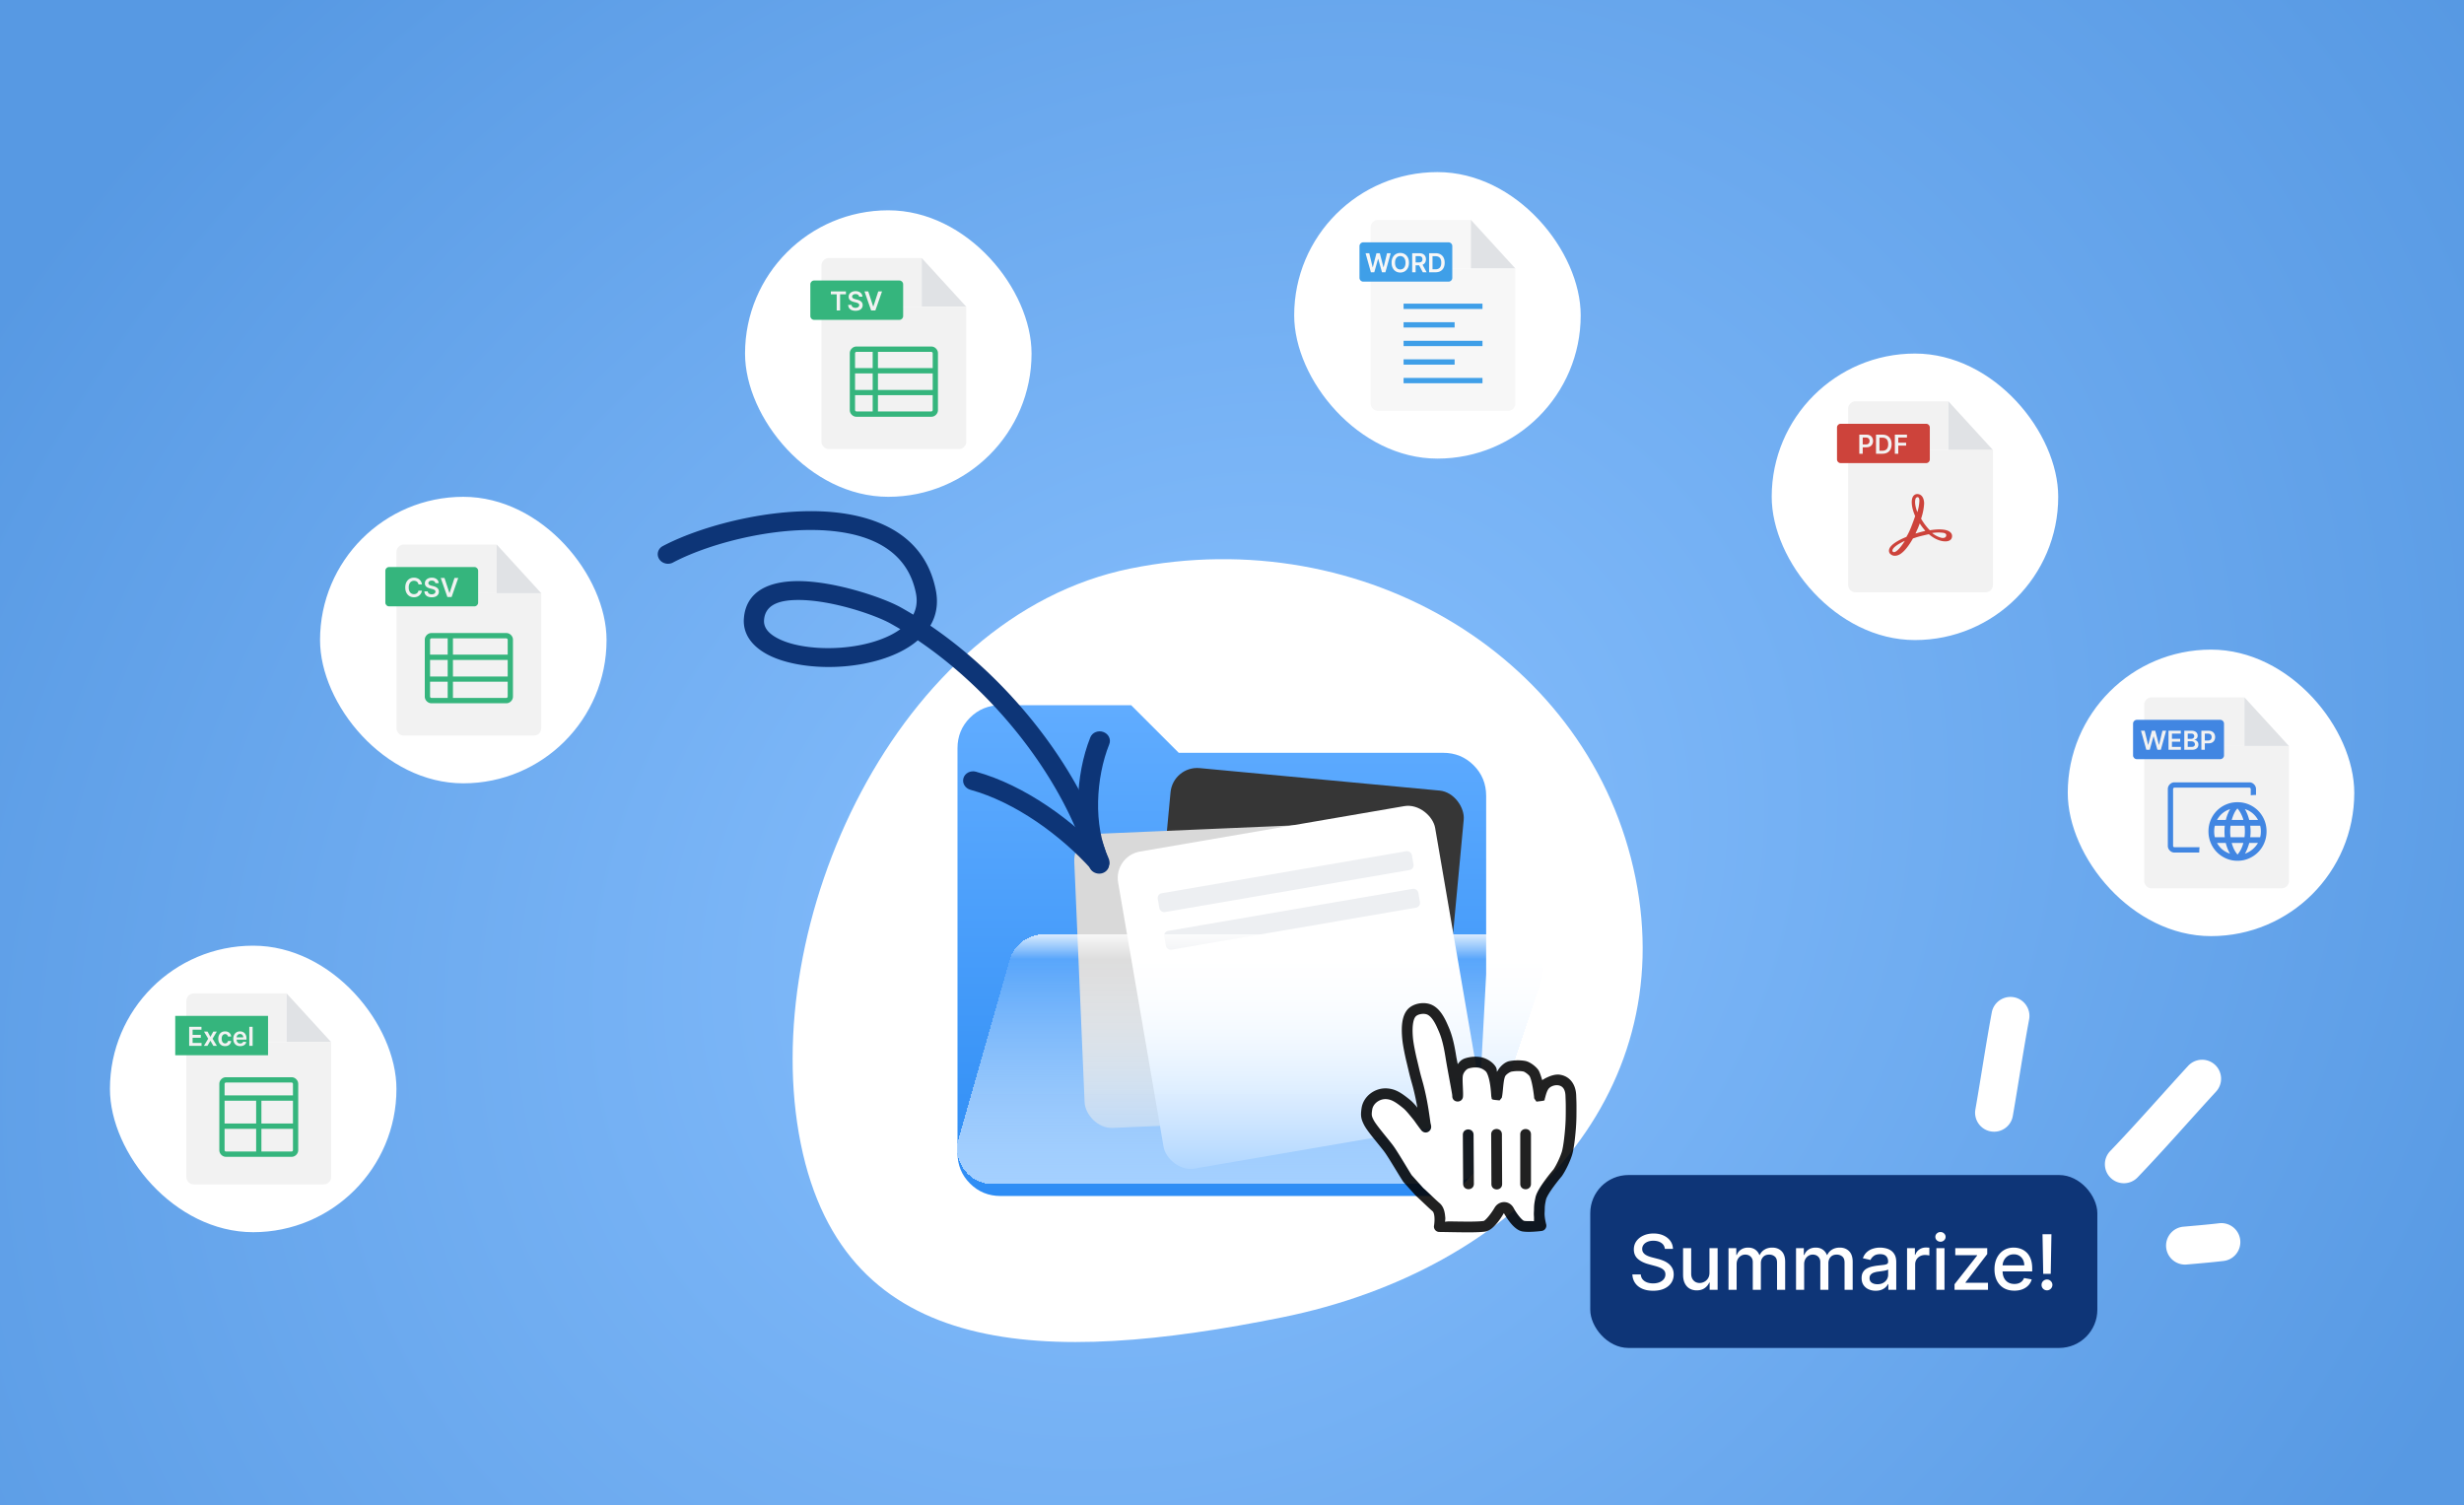 <svg xmlns="http://www.w3.org/2000/svg" width="1087" height="664" fill="none"><g clip-path="url(#a)"><path fill="url(#b)" d="M0 0h1087v664H0z"/><path fill="#fff" d="M498.813 250.784c103.534-20.913 203.231 40.181 222.679 136.459 19.448 96.277-52.408 173.016-155.942 193.93-103.535 20.913-192.853 19.6-212.301-76.677-19.447-96.278 42.029-232.798 145.564-253.712Z"/><path fill="#fff" fill-rule="evenodd" d="M964.699 557.847c5.43-.483 10.82-.927 16.241-1.564 4.591-.542 7.875-4.717 7.332-9.308-.542-4.59-4.709-7.871-9.3-7.329-5.264.62-10.498 1.047-15.774 1.521-4.608.412-8.007 4.485-7.595 9.093.416 4.6 4.488 7.999 9.096 7.587Zm-21.704-38.431c11.844-12.341 23.058-25.271 34.631-37.856 3.133-3.403 2.907-8.708-.495-11.841a8.382 8.382 0 0 0-11.832.498c-11.498 12.496-22.621 25.342-34.39 37.594-3.198 3.336-3.09 8.645.246 11.843 3.333 3.206 8.642 3.097 11.84-.238Zm-55.04-27.093c2.475-14.182 4.56-28.464 7.201-42.616.84-4.539-2.16-8.915-6.704-9.766-4.548-.842-8.923 2.158-9.774 6.702-2.637 14.216-4.74 28.553-7.23 42.802-.792 4.555 2.256 8.894 6.812 9.687 4.553.8 8.903-2.253 9.695-6.809Z" clip-rule="evenodd"/><path fill="url(#c)" d="M441.379 527.616c-5.303 0-9.792-1.837-13.466-5.511-3.674-3.674-5.511-8.163-5.511-13.466V330.085c0-5.303 1.837-9.791 5.511-13.465 3.674-3.674 8.163-5.511 13.466-5.511h57.633l20.994 20.994h116.637c5.303 0 9.791 1.837 13.466 5.511 3.674 3.674 5.511 8.163 5.511 13.466v78.779l-4.214 78.78c0 5.303-1.837 9.792-5.511 13.466-3.674 3.674-8.162 5.511-13.465 5.511H441.379Z"/><rect width="129.904" height="129.904" x="517.488" y="337.753" fill="#363636" rx="11.809" transform="rotate(5.35 517.488 337.753)"/><rect width="129.904" height="129.904" x="473.414" y="368.307" fill="#D9D9D9" rx="11.809" transform="rotate(-2.458 473.414 368.307)"/><g filter="url(#d)"><rect width="141.91" height="141.91" x="491.262" y="377.673" fill="#fff" rx="11.809" transform="rotate(-9.755 491.262 377.673)"/></g><rect width="113.756" height="8.426" x="510.387" y="394.42" fill="#EDEFF2" rx="2.107" transform="rotate(-9.755 510.387 394.42)"/><rect width="113.756" height="8.426" x="513.242" y="411.029" fill="#EDEFF2" rx="2.107" transform="rotate(-9.755 513.242 411.029)"/><g filter="url(#e)"><path fill="url(#f)" d="M445.381 428.813a15.746 15.746 0 0 1 15.14-11.42h204.428c10.748 0 18.337 10.529 14.938 20.725l-26.243 78.73a15.744 15.744 0 0 1-14.938 10.766H438.027c-10.461 0-18.014-10.013-15.14-20.071l22.494-78.73Z" shape-rendering="crispEdges"/></g><g fill-rule="evenodd" clip-rule="evenodd" filter="url(#g)"><path fill="#000" fill-opacity=".87" d="M622.433 525.332c.949.855 1.604 1.469 3.628 3.391 1.983 1.883 2.942 2.773 3.818 3.518.366.308.678 1.131.801 2.355.102 1.008.066 2.131-.057 3.214a12.98 12.98 0 0 1-.107.773 2.367 2.367 0 0 0 2.304 2.793c1.322.013 2.34.03 5.034.078l1.351.023c7.324.126 11.065.092 13.75-.246 2.869-.361 5.825-3.826 8.38-8.175 2.165 3.848 5.167 7.605 8.2 8.094.963.154 2.128.202 3.479.171a48.844 48.844 0 0 0 3.148-.186 50.862 50.862 0 0 0 1.843-.195 2.368 2.368 0 0 0 1.978-2.975c-.082-.3-.214-.849-.347-1.541a19.764 19.764 0 0 1-.318-2.299 9.73 9.73 0 0 1-.018-1.216c.036-.618.047-.963.064-1.762.007-.297.007-.297.016-.557.033-.852.147-1.66.518-3.423.159-.765.929-2.23 2.143-4.042a55.72 55.72 0 0 1 1.18-1.685 81.59 81.59 0 0 1 3.674-4.661c1.869-2.679 3.863-7.065 4.596-9.629.703-2.465 1.266-7.003 1.612-11.464.189-2.531.259-4.571.259-7.77l.001-1.025c.002-.759.002-1.047 0-1.401-.007-.97-.035-1.931-.129-4.381-.201-5.137-3.016-8.457-7.164-9.098-3.528-.545-7.823 2.386-7.823 2.386s-.956-3.3-1.602-4.319c-1.049-1.637-3.751-3.723-5.816-4.13-2.124-.412-4.642-.366-6.954.043-2.025.362-4.043 2.17-5.209 4.12-.835 1.391-.05-.074-.885-1.513-1.156-1.982-3.846-3.757-6.409-4.281-2.171-.449-4.658-.278-6.931.397-2.922.874-3.388 3.098-3.504 2.461-.389-2.135-.425-1.995-.667-3.518-.9-5.651-1.907-9.562-3.434-12.974.088.196-.56-1.276-.795-1.783a28.62 28.62 0 0 0-1.263-2.44c-1.379-2.359-2.96-4.125-4.943-5.128-3.444-1.744-8.606-.896-11.053 1.961-2.43 2.838-2.836 7.584-2.224 13.457.234 2.28 1.053 6.443 1.796 9.52.263 1.068.493 2.042.915 3.841l.145.612c.327 1.362.613 2.482.955 3.712-.036-.128.612 2.172.751 2.681l.091.341c.258.97.51 2.017.903 3.764.216.96.426 1.986.632 3.074.56 2.966.563 2.349.023 1.716a39.594 39.594 0 0 0-1.062-1.2c-.63-.679-1.209-1.242-1.759-1.69-4.004-3.277-6.458-4.724-9.827-5.042-5.526-.531-10.77 3.372-11.559 8.64-.485 3.23-.329 4.717 1.166 7.572.822 1.542 2.213 3.405 4.808 6.611l.318.392c3.185 3.925 3.532 4.361 4.29 5.458 2.047 2.972 7.031 11.503 7.938 12.648l5.351 5.932Z"/><path fill="#fff" d="m608.529 498.31-.314-.387c-2.382-2.943-3.688-4.692-4.303-5.845-.964-1.843-1.017-2.342-.669-4.658.409-2.73 3.357-4.924 6.428-4.629 2.125.2 3.981 1.296 7.281 3.995.357.292.788.71 1.28 1.242.292.315.601.664.935 1.055.501.588 2.19 2.655 1.941 2.354.367.441.63.783.93 1.202.594.848.928 1.319 1.381 1.923-.213-.283 1.355 1.884 1.687 2.201 1.759 1.678 4.305.264 4.146-1.973-.027-.373-.115-.777-.298-1.481-.725-5.172-.979-6.831-1.558-9.894a97.871 97.871 0 0 0-.664-3.233 103.845 103.845 0 0 0-.946-3.941l-.098-.365c-.146-.536-.804-2.87-.76-2.714a97.877 97.877 0 0 1-.911-3.543l-.143-.599c-.419-1.79-.655-2.789-.922-3.872-.694-2.876-1.478-6.862-1.686-8.886-.476-4.571-.147-8.422 1.11-9.89.982-1.147 3.765-1.604 5.32-.817 1.017.515 2.033 1.65 2.994 3.294.364.622.705 1.289 1.055 2.042.212.457.839 1.884.768 1.726 1.328 2.966 2.24 6.507 3.08 11.784.249 1.563.557 3.334.951 5.501l.235 1.282c1.903 10.323 1.764 9.541 1.791 10.364.1 3.004 4.533 3.074 4.728.075.062-.951.04-1.8-.07-4.238l-.03-.689c-.096-2.247-.091-3.539.042-4.274.242-1.34 1.445-2.84 2.552-3.171 1.556-.463 3.26-.58 4.625-.297 1.307.267 2.833 1.273 3.27 2.023.527.909.98 2.294 1.326 4.011.28 1.385.472 2.872.608 4.458.042.494.069.875.112 1.506.018.264.018.264.036.482.01.109.01.109.034.282.019.121.019.121.11.427.046.87.046.87 3.54 1.193 1.043-1.261 1.043-1.261 1.015-1.483.171-.747.275-1.579.424-3.144.096-1.017.144-1.517.2-2.036.232-2.147.527-3.511.887-4.111.446-.746 2.018-1.785 2.724-1.911 1.77-.313 3.715-.348 5.217-.057.68.134 2.339 1.415 2.731 2.028.807 1.272 1.591 5.374 2.032 9.444-.069.267-.069.267 1.015 1.815 3.726-.424 3.726-.424 3.622-1.097.098-.24.176-.517.287-.948.266-1.008.443-1.594.706-2.25.182-.453.374-.841.57-1.15.762-1.199 2.734-2.014 4.464-1.747 1.857.287 3.041 1.684 3.155 4.602.092 2.402.119 3.325.125 4.231.003.334.003.603.001 1.358l-.001 1.035c0 3.086-.067 5.009-.246 7.411-.32 4.123-.86 8.476-1.444 10.523-.596 2.087-2.376 6.002-3.786 8.039-.1.097-.529.609-1.077 1.286a85.048 85.048 0 0 0-2.682 3.48 55.956 55.956 0 0 0-1.285 1.836c-1.539 2.296-2.526 4.171-2.845 5.708-.419 1.997-.569 3.057-.614 4.205-.011.326-.011.326-.018.641a37.808 37.808 0 0 1-.057 1.591c-.034.572-.024 1.182.022 1.825.065.922 0 2.181 0 2.181s-.8-.075-1.691-.054c-1.089.025-1.995-.012-2.621-.112-.903-.146-3.341-3.197-4.59-5.575-1.908-3.638-6.54-3.462-8.439-.248-1.712 2.915-4.164 5.79-4.891 5.881-2.365.297-6.027.331-13.078.21l-1.348-.024c-2.707-.048-2.603.409-2.548-.078.158-1.391.141-1.13 0-2.521-.235-2.331-.955-4.232-2.454-5.495-.775-.659-1.703-1.52-3.566-3.289-2.129-2.023-2.796-2.647-3.617-3.37l-5.059-5.622c-.555-.71-5.429-9.052-7.653-12.281-.866-1.253-1.19-1.66-4.511-5.753Zm60.023.023v21.835c0 3.157 4.735 3.157 4.735 0v-21.835c0-3.156-4.735-3.156-4.735 0Zm-12.824-.003.101 21.923c.014 3.156 4.749 3.135 4.734-.022l-.101-21.923c-.014-3.156-4.749-3.134-4.734.022Zm-7.633 21.8-.132-21.626c-.02-3.156-4.754-3.127-4.735.029l.133 21.627c.019 3.156 4.754 3.127 4.734-.03Z"/></g><path fill="#0D3577" fill-rule="evenodd" d="M410.413 276.015c2.608-4.421 3.606-9.631 2.429-15.625-4.022-20.47-19.66-30.4-39.238-33.662-27.517-4.58-63.022 4.527-81.232 14.187-2.127 1.129-2.844 3.67-1.606 5.674 1.242 2 3.974 2.712 6.101 1.583 16.884-8.957 49.785-17.494 75.301-13.244 15.782 2.625 28.661 10.345 31.905 26.844.701 3.569.203 6.691-1.174 9.397a173.371 173.371 0 0 0-5.64-3.282c-7.554-4.196-29-11.592-45.376-11.528-12.958.053-22.758 4.674-23.707 16.339-.546 6.679 3.226 12.069 9.974 15.8 8.323 4.6 21.614 6.573 34.692 5.433 10.875-.945 21.551-4.025 29.07-9.171a34.71 34.71 0 0 0 2.981-2.278c34.718 23.464 65.053 62.236 75.649 99.77.629 2.229 3.069 3.587 5.451 3.035 2.378-.554 3.796-2.816 3.167-5.046-11.051-39.15-42.577-79.606-78.747-104.226Zm-13.223 1.555a158.286 158.286 0 0 0-4.402-2.538c-6.78-3.768-26.03-10.401-40.73-10.345-7.78.031-14.419 1.771-14.992 8.773-.281 3.435 2.069 5.972 5.539 7.888 4.599 2.543 11.057 3.981 18.052 4.433 10.85.693 23.002-1.039 31.95-5.465 1.653-.818 3.195-1.732 4.583-2.746Z" clip-rule="evenodd"/><path fill="#0D3577" fill-rule="evenodd" d="M428.128 348.426c19.82 5.458 39.922 20.168 53.332 35.067 1.596 1.771 4.409 2.024 6.286.561 1.873-1.463 2.101-4.092.505-5.863-14.494-16.099-36.307-31.856-57.722-37.749-2.37-.652-4.831.608-5.492 2.812-.661 2.204.721 4.521 3.091 5.172Z" clip-rule="evenodd"/><path fill="#0D3577" fill-rule="evenodd" d="M489.065 378.64c-6.836-14.548-5.615-35.568.301-50.334.857-2.145-.322-4.561-2.627-5.393-2.305-.833-4.874.227-5.735 2.371-6.645 16.602-7.783 40.247-.097 56.606.991 2.115 3.629 3.106 5.879 2.208 2.25-.898 3.27-3.343 2.279-5.458Z" clip-rule="evenodd"/><g filter="url(#h)"><rect width="126.395" height="126.395" x="48.5" y="396.19" fill="#fff" rx="63.198"/><g clip-path="url(#i)"><path fill="#F2F2F2" d="M82.219 420.561c0-1.826 1.467-3.305 3.276-3.305h40.943v21.478h-44.22v-18.173Z"/><path fill="#E0E2E5" d="m126.441 417.256 19.654 21.478h-19.654v-21.478Z"/><path fill="#F2F2F2" d="M82.219 438.734h63.873v59.48c0 1.826-1.467 3.305-3.276 3.305H85.495c-1.81 0-3.276-1.479-3.276-3.305v-59.48Z"/><path fill="#35B57D" d="M99.71 489.334c-.803 0-1.496-.294-2.079-.881-.583-.588-.873-1.288-.873-2.098v-29.151c0-.81.29-1.51.873-2.097.583-.588 1.276-.882 2.08-.882h28.895c.803 0 1.496.294 2.081.882.581.587.873 1.287.873 2.097v29.151c0 .81-.292 1.51-.873 2.097-.585.588-1.276.882-2.081.882H99.711Zm13.287-12.353H99.079v9.374a.628.628 0 0 0 .178.458.61.61 0 0 0 .453.177h13.287v-10.009Zm2.323 0v10.009h13.286a.613.613 0 0 0 .454-.177.628.628 0 0 0 .177-.458v-9.374H115.32Zm-2.323-2.342v-10.048H99.079v10.048h13.918Zm2.323 0h13.917v-10.048H115.32v10.048Zm-16.24-12.392h30.157v-5.043a.628.628 0 0 0-.177-.458.615.615 0 0 0-.454-.179H99.711a.615.615 0 0 0-.454.179.628.628 0 0 0-.178.458v5.043Zm-20.138-17.729h-1.637V427.17h40.945v17.348H78.941Z"/><path fill="#F2F2F2" d="M83.453 440.387v-8.411h5.424v1.276h-3.912v2.286h3.632v1.276h-3.632v2.295h3.945v1.278h-5.457Zm8.105-6.308 1.262 2.329 1.283-2.33h1.558l-1.885 3.155 1.916 3.154h-1.55l-1.324-2.272-1.31 2.272h-1.563l1.905-3.154-1.857-3.154h1.565Zm7.737 6.432c-.626 0-1.161-.139-1.608-.416a2.755 2.755 0 0 1-1.032-1.146c-.239-.49-.358-1.054-.358-1.692 0-.641.122-1.205.367-1.695a2.741 2.741 0 0 1 1.035-1.151c.447-.277.977-.414 1.587-.414.507 0 .956.094 1.347.282.393.187.706.452.94.794.234.339.367.736.399 1.19h-1.408a1.365 1.365 0 0 0-.408-.76c-.211-.204-.493-.308-.851-.308-.3 0-.564.083-.793.246a1.594 1.594 0 0 0-.533.698c-.125.305-.187.669-.187 1.094 0 .43.062.8.187 1.109.124.306.3.544.525.711.228.165.495.245.803.245.216 0 .41-.041.581-.123.174-.085.32-.207.435-.365.117-.158.198-.352.241-.579h1.408a2.474 2.474 0 0 1-.39 1.186 2.318 2.318 0 0 1-.92.805c-.389.193-.843.289-1.367.289Zm6.656 0c-.627 0-1.169-.133-1.625-.396a2.65 2.65 0 0 1-1.045-1.124c-.244-.487-.366-1.061-.366-1.722 0-.648.122-1.217.366-1.707.23-.475.588-.874 1.033-1.151.442-.277.963-.414 1.56-.414.385 0 .75.062 1.09.189.346.122.649.315.914.574.264.26.474.592.625.994.154.399.229.876.229 1.429v.456h-5.126v-1.003h3.713a1.604 1.604 0 0 0-.183-.758 1.343 1.343 0 0 0-.5-.53 1.412 1.412 0 0 0-.741-.194c-.301 0-.566.074-.795.222-.225.143-.407.34-.533.576a1.668 1.668 0 0 0-.191.776v.875c0 .366.067.681.2.944.132.26.318.459.557.6.239.136.518.205.839.205.213 0 .408-.029.581-.091.174-.062.325-.153.453-.274.127-.12.223-.27.289-.449l1.375.157a2.184 2.184 0 0 1-.495.961c-.256.28-.574.497-.929.633a3.518 3.518 0 0 1-1.295.222Zm5.502-8.535v8.411h-1.474v-8.411h1.474Z"/></g></g><g filter="url(#j)"><rect width="126.395" height="126.395" x="141.188" y="198.171" fill="#fff" rx="63.198"/><g clip-path="url(#k)"><path fill="#F2F2F2" d="M174.906 222.541c0-.877.345-1.717.96-2.337a3.263 3.263 0 0 1 2.316-.968h40.944v21.479h-44.22v-18.174Z"/><path fill="#E0E2E5" d="m219.129 219.236 19.653 21.479h-19.653v-21.479Z"/><path fill="#F2F2F2" d="M174.906 240.715h63.873v59.481a3.32 3.32 0 0 1-.959 2.336 3.259 3.259 0 0 1-2.316.968h-57.322a3.259 3.259 0 0 1-2.316-.968 3.317 3.317 0 0 1-.96-2.336v-59.481Z"/><mask id="l" width="50" height="51" x="182" y="248" maskUnits="userSpaceOnUse" style="mask-type:alpha"><path fill="#D9D9D9" d="M182.277 248.976h49.134v49.567h-49.134v-49.567Z"/></mask><g mask="url(#l)"><path fill="#35B57D" d="M199.819 286.906h23.524a.604.604 0 0 0 .434-.198.612.612 0 0 0 .196-.437v-6.537h-24.154v7.172Zm-10.097-19.119h7.775v-7.172h-7.146a.603.603 0 0 0-.434.198.606.606 0 0 0-.196.437l.001 6.537Zm0 9.656h7.775v-7.312h-7.775v7.312Zm.629 9.464h7.146v-7.173h-7.775v6.537c0 .159.065.305.196.438a.599.599 0 0 0 .433.198Zm9.468-9.464h24.153v-7.312h-24.153v7.312Zm0-9.656h24.153v-6.537a.613.613 0 0 0-.196-.438.604.604 0 0 0-.433-.198h-23.524v7.173Zm-9.468 21.463c-.802 0-1.496-.295-2.079-.882-.582-.588-.874-1.287-.874-2.097v-25.022c0-.809.292-1.509.874-2.096.583-.589 1.276-.883 2.079-.883h32.992c.802 0 1.496.294 2.078.883.583.587.875 1.286.875 2.096v25.022c0 .809-.292 1.509-.874 2.096-.583.588-1.276.883-2.079.883h-32.992Z"/></g><path fill="#35B57D" d="M209.299 229.15H171.63c-.905 0-1.638.739-1.638 1.652v14.044c0 .912.733 1.652 1.638 1.652h37.669c.904 0 1.638-.74 1.638-1.652v-14.044c0-.913-.734-1.652-1.638-1.652Z"/><path fill="#F2F2F2" d="M186.138 236.795h-1.523a1.922 1.922 0 0 0-.24-.67 1.79 1.79 0 0 0-1.03-.809 2.3 2.3 0 0 0-.713-.107c-.454 0-.855.115-1.205.345-.35.227-.624.562-.822 1.002-.199.438-.298.973-.298 1.606 0 .643.099 1.185.298 1.626.2.438.474.77.822.994.36.225.777.341 1.201.333.25 0 .483-.033.7-.099a1.833 1.833 0 0 0 1.286-1.441l1.523.008c-.057.4-.18.775-.37 1.125a3.303 3.303 0 0 1-1.803 1.553 3.916 3.916 0 0 1-1.356.221c-.733 0-1.388-.171-1.963-.513-.575-.342-1.028-.836-1.359-1.482-.332-.646-.497-1.421-.497-2.325 0-.906.167-1.681.5-2.325.335-.646.789-1.14 1.365-1.483.575-.342 1.226-.513 1.954-.513.464 0 .895.066 1.294.198.399.131.755.324 1.067.578.311.253.569.562.77.929.203.364.337.78.399 1.249Zm5.914-.527a1.127 1.127 0 0 0-.481-.837c-.279-.2-.643-.3-1.091-.3-.315 0-.584.048-.81.144a1.19 1.19 0 0 0-.516.39.953.953 0 0 0-.185.562c0 .176.041.327.119.456.082.129.191.239.329.329.14.087.293.162.461.221.168.061.338.112.509.152l.781.199c.315.073.618.173.908.299.293.125.556.285.786.476.233.192.418.423.553.694a2.1 2.1 0 0 1 .204.953 2.3 2.3 0 0 1-.374 1.302c-.25.372-.611.664-1.083.875-.47.208-1.039.312-1.706.312-.649 0-1.212-.101-1.69-.304a2.521 2.521 0 0 1-1.115-.887c-.266-.389-.409-.863-.431-1.421h1.485c.022.293.111.537.269.731.158.195.362.339.615.435.255.096.54.144.854.144.329 0 .616-.05.864-.148a1.4 1.4 0 0 0 .586-.419 1.02 1.02 0 0 0 .216-.633.808.808 0 0 0-.192-.542 1.408 1.408 0 0 0-.524-.361 5.062 5.062 0 0 0-.782-.263l-.949-.246c-.687-.178-1.23-.448-1.629-.81-.396-.363-.594-.847-.594-1.449 0-.496.133-.929.399-1.302a2.653 2.653 0 0 1 1.095-.867c.461-.208.984-.312 1.568-.312.591 0 1.109.104 1.555.313.448.204.799.491 1.055.858.254.363.386.783.394 1.256h-1.453Zm4.029-2.312 2.17 6.621h.086l2.166-6.621h1.66l-2.939 8.412h-1.864l-2.936-8.412h1.658-.001Z"/></g></g><g filter="url(#m)"><rect width="126.395" height="126.395" x="328.676" y="71.775" fill="#fff" rx="63.198"/><g clip-path="url(#n)"><path fill="#F2F2F2" d="M362.395 96.145c0-.876.345-1.716.959-2.336a3.26 3.26 0 0 1 2.316-.968h40.944v21.479h-44.219V96.146Z"/><path fill="#E0E2E5" d="m406.617 92.841 19.653 21.479h-19.653V92.841Z"/><path fill="#F2F2F2" d="M362.395 114.32h63.873v59.48c0 .877-.345 1.717-.96 2.337a3.263 3.263 0 0 1-2.316.968H365.67a3.263 3.263 0 0 1-2.316-.968 3.32 3.32 0 0 1-.959-2.337v-59.48Z"/><mask id="o" width="50" height="51" x="369" y="122" maskUnits="userSpaceOnUse" style="mask-type:alpha"><path fill="#D9D9D9" d="M369.766 122.581h49.133v49.567h-49.133v-49.567Z"/></mask><g mask="url(#o)"><path fill="#35B57D" d="M387.308 160.51h23.523a.604.604 0 0 0 .434-.198.61.61 0 0 0 .197-.437v-6.537h-24.155l.001 7.172Zm-10.098-19.118h7.775v-7.173h-7.145a.602.602 0 0 0-.434.199.598.598 0 0 0-.197.437l.001 6.537Zm0 9.655h7.775v-7.312h-7.775v7.312Zm.63 9.464h7.145v-7.172h-7.775v6.537c0 .159.065.305.196.438a.6.6 0 0 0 .434.197Zm9.468-9.464h24.153v-7.312h-24.153v7.312Zm0-9.655h24.153v-6.537a.612.612 0 0 0-.197-.438.604.604 0 0 0-.433-.198h-23.523v7.173Zm-9.468 21.462c-.803 0-1.496-.294-2.08-.881-.582-.588-.873-1.287-.873-2.098v-25.021c0-.81.291-1.509.873-2.097.584-.588 1.276-.882 2.08-.882h32.991c.802 0 1.496.294 2.078.882.583.588.875 1.286.875 2.097v25.021c0 .81-.292 1.51-.874 2.097-.583.588-1.276.882-2.079.882H377.84Z"/></g><path fill="#35B57D" d="M396.787 102.754h-37.669c-.904 0-1.638.74-1.638 1.653v14.044c0 .912.734 1.652 1.638 1.652h37.669c.905 0 1.638-.74 1.638-1.652v-14.044c0-.913-.733-1.653-1.638-1.653Z"/><path fill="#F2F2F2" d="M366.535 108.838v-1.277h6.652v1.277h-2.577v7.134h-1.499v-7.134h-2.576Zm12.466 1.035a1.131 1.131 0 0 0-.481-.838c-.279-.2-.642-.3-1.09-.3a2.06 2.06 0 0 0-.811.144c-.204.08-.383.215-.516.39a.955.955 0 0 0-.184.563c0 .176.039.327.119.456.081.129.19.238.329.329.139.087.292.161.46.221.169.06.338.111.508.152l.783.198c.314.074.617.174.908.299.293.126.555.285.786.477.232.192.417.423.553.694.135.271.203.589.203.952 0 .494-.125.927-.374 1.302-.25.373-.611.665-1.083.876-.469.207-1.039.311-1.706.311-.648 0-1.212-.1-1.689-.304a2.517 2.517 0 0 1-1.116-.887c-.266-.388-.41-.862-.431-1.421h1.485c.022.294.112.537.269.731.157.195.363.34.615.436.255.096.54.144.855.144.328 0 .616-.05.863-.148.25-.102.445-.241.586-.419.141-.181.213-.392.216-.633a.817.817 0 0 0-.191-.542 1.412 1.412 0 0 0-.526-.361 5.015 5.015 0 0 0-.781-.263l-.949-.247c-.686-.177-1.229-.447-1.628-.809-.397-.364-.595-.847-.595-1.449 0-.496.133-.93.399-1.302a2.66 2.66 0 0 1 1.096-.868c.461-.207.983-.311 1.567-.311.591 0 1.11.104 1.555.312.448.205.799.492 1.054.859.256.363.387.783.396 1.256h-1.454Zm4.029-2.312 2.17 6.62h.086l2.166-6.62h1.661l-2.94 8.411h-1.864l-2.936-8.411h1.657Z"/></g></g><g filter="url(#p)"><rect width="126.395" height="126.395" x="781.594" y="134.973" fill="#fff" rx="63.198"/><g clip-path="url(#q)"><path fill="#F2F2F2" d="M815.312 159.343c0-.876.346-1.717.96-2.336a3.259 3.259 0 0 1 2.316-.968h40.944v21.479h-44.22v-18.175Z"/><path fill="#E0E2E5" d="m859.535 156.039 19.653 21.479h-19.653v-21.479Z"/><path fill="#F2F2F2" d="M815.312 177.518h63.874v59.48c0 .876-.345 1.717-.96 2.336a3.259 3.259 0 0 1-2.316.968h-57.322a3.259 3.259 0 0 1-2.316-.968 3.32 3.32 0 0 1-.96-2.336v-59.48Z"/><path fill="#CD433B" d="M860.569 213.986c-.897-.979-2.616-1.432-5.082-1.432-1.345 0-2.764.151-4.11.377-.896-.829-1.643-1.81-2.391-2.789-.523-.754-1.045-1.508-1.494-2.337a24.945 24.945 0 0 0 1.345-6.634c0-2.035-.822-4.221-3.064-4.221-.747 0-1.495.452-1.867 1.13-.972 1.659-.598 5.051.97 8.595-.522 1.582-1.12 3.165-1.793 4.898-.598 1.509-1.269 2.941-2.092 4.298-2.317.904-7.174 3.166-7.622 5.654-.15.754.075 1.507.673 1.96.523.452 1.27.754 2.017.678 2.915 0 5.828-4.071 7.846-7.613 1.121-.378 2.242-.754 3.438-1.056 1.269-.301 2.465-.603 3.586-.829 3.138 2.713 5.904 3.166 7.248 3.166 1.868 0 2.616-.829 2.84-1.507.298-.83.149-1.734-.448-2.338Zm-2.018 1.433c-.075.527-.672.905-1.419.905-.225 0-.449 0-.673-.076-1.495-.377-2.915-1.131-4.11-2.111.989-.15 1.988-.226 2.989-.226.673 0 1.345.075 2.017.151.673.151 1.42.452 1.196 1.357Zm-13.376-16.66c.15-.227.374-.377.673-.452.747 0 .897.829.897 1.583a19.362 19.362 0 0 1-.897 5.051c-1.271-3.242-1.122-5.428-.673-6.182Zm4.185 14.473c-.822.151-1.644.378-2.465.603-.598.151-1.196.378-1.869.529.285-.66.584-1.314.897-1.96.373-.83.672-1.659.971-2.489.299.453.523.83.822 1.206.523.755 1.121 1.433 1.644 2.111Zm-9.041 4.373c-1.869 3.015-3.737 4.975-4.783 4.975-.15 0-.373-.075-.448-.151a.599.599 0 0 1-.221-.302.604.604 0 0 1-.003-.376c.149-1.131 2.317-2.714 5.455-4.146Zm9.386-51.653h-37.669c-.904 0-1.638.74-1.638 1.652v14.044c0 .913.734 1.652 1.638 1.652h37.669c.905 0 1.638-.739 1.638-1.652v-14.044c0-.912-.733-1.652-1.638-1.652Z"/><path fill="#F2F2F2" d="M820.234 179.17v-8.412h3.127c.641 0 1.178.121 1.613.362.42.225.765.571.988.994.226.419.339.896.339 1.429 0 .54-.113 1.019-.339 1.438a2.418 2.418 0 0 1-.997.989c-.44.239-.981.358-1.624.358h-2.072v-1.253h1.868c.375 0 .682-.066.921-.197.228-.121.413-.31.529-.542.116-.23.175-.494.175-.794 0-.297-.059-.56-.175-.788a1.201 1.201 0 0 0-.533-.529c-.239-.129-.547-.194-.925-.194h-1.384v7.139h-1.511Zm10.204 0h-2.825v-8.412h2.882c.827 0 1.54.169 2.133.506a3.352 3.352 0 0 1 1.376 1.442c.321.627.481 1.377.481 2.25 0 .876-.162 1.629-.484 2.259a3.365 3.365 0 0 1-1.389 1.45c-.603.336-1.327.505-2.174.505Zm-1.315-1.319h1.242c.581 0 1.064-.107 1.453-.32.389-.216.68-.537.876-.965.195-.43.292-.967.292-1.61 0-.644-.097-1.177-.292-1.602a2.01 2.01 0 0 0-.868-.957c-.379-.214-.852-.32-1.417-.32h-1.286v5.774Zm6.797 1.319v-8.412h5.341v1.278h-3.831v2.284h3.464v1.277h-3.464v3.573h-1.51Z"/></g></g><g filter="url(#r)"><rect width="126.395" height="126.395" x="912.199" y="265.581" fill="#fff" rx="63.198"/><g clip-path="url(#s)"><path fill="#F2F2F2" d="M945.918 289.952c0-.877.345-1.717.959-2.337a3.263 3.263 0 0 1 2.317-.968h40.944v21.479h-44.22v-18.174Z"/><path fill="#E0E2E5" d="m990.141 286.647 19.649 21.479h-19.649v-21.479Z"/><path fill="#F2F2F2" d="M945.918 308.126h63.872v59.48c0 .877-.34 1.717-.96 2.337-.61.62-1.45.968-2.31.968h-57.326a3.263 3.263 0 0 1-2.317-.968 3.32 3.32 0 0 1-.959-2.337v-59.48Z"/><path fill="#4186E2" d="M959.297 355.111h10.905c0-.384.012-.774.037-1.171.024-.397.054-.788.09-1.172h-11.032a.606.606 0 0 1-.588-.389.61.61 0 0 1-.042-.247v-25.021a.615.615 0 0 1 .385-.593.603.603 0 0 1 .245-.042h32.992a.627.627 0 0 1 .447.184.629.629 0 0 1 .183.451v2.721c.38-.036.765-.067 1.155-.091.388-.024.778-.037 1.167-.037v-2.594c0-.808-.292-1.507-.875-2.095-.583-.589-1.275-.883-2.077-.883h-32.992c-.812 0-1.507.294-2.085.883-.578.588-.868 1.287-.868 2.096v25.021c0 .81.29 1.508.868 2.096.578.589 1.273.883 2.085.883Z"/><path fill="#4186E2" stroke="#4186E2" stroke-width="1.053" d="M987.085 358.209c-1.712 0-3.314-.325-4.809-.977a12.504 12.504 0 0 1-3.906-2.65 12.262 12.262 0 0 1-2.617-3.944c-.634-1.515-.952-3.139-.952-4.873 0-1.726.318-3.339.952-4.84a12.278 12.278 0 0 1 2.617-3.924 12.14 12.14 0 0 1 3.906-2.624c1.495-.634 3.097-.951 4.808-.951 1.711 0 3.313.317 4.808.951a12.13 12.13 0 0 1 3.906 2.624 12.278 12.278 0 0 1 2.617 3.924c.635 1.501.952 3.114.952 4.841 0 1.733-.317 3.357-.952 4.872a12.23 12.23 0 0 1-2.617 3.944 12.504 12.504 0 0 1-3.906 2.65c-1.495.652-3.097.977-4.807.977Zm0-1.415a12.635 12.635 0 0 0 1.983-2.847c.519-1.023.944-2.222 1.276-3.596h-6.499c.325 1.354.748 2.551 1.267 3.59a12.292 12.292 0 0 0 1.973 2.853Zm-2.052-.266c-.605-.792-1.141-1.715-1.608-2.767a17.735 17.735 0 0 1-1.1-3.41h-5.147c.827 1.685 1.867 3.017 3.118 3.993 1.252.976 2.83 1.705 4.737 2.185v-.001Zm4.135-.02a11.487 11.487 0 0 0 4.59-2.174 11.401 11.401 0 0 0 3.232-3.983h-5.126a23.301 23.301 0 0 1-1.167 3.402 15.313 15.313 0 0 1-1.529 2.755Zm-12.463-7.638h5.351a18.098 18.098 0 0 1-.155-1.644 32.375 32.375 0 0 1-.036-1.461c0-.527.015-1.025.045-1.495.034-.511.09-1.02.167-1.525h-5.372a9.072 9.072 0 0 0-.338 1.465c-.065.471-.099.99-.099 1.555 0 .573.033 1.107.099 1.597.067.493.179.995.338 1.508Zm6.859 0h7.061c.094-.657.156-1.216.187-1.678a22.47 22.47 0 0 0 0-2.795 22.865 22.865 0 0 0-.187-1.652h-7.061a22.315 22.315 0 0 0-.187 1.652 22.09 22.09 0 0 0 0 2.795c.029.462.092 1.021.187 1.678Zm8.528 0h5.372a9.353 9.353 0 0 0 .337-1.508c.066-.491.099-1.024.099-1.597 0-.565-.033-1.084-.098-1.555a9.182 9.182 0 0 0-.339-1.465h-5.339c.073.718.125 1.305.155 1.757.063.898.059 1.8-.01 2.698a35.925 35.925 0 0 1-.177 1.67Zm-.249-7.605h5.147c-.761-1.667-1.814-3.029-3.161-4.083-1.347-1.054-2.912-1.75-4.694-2.088a14.513 14.513 0 0 1 1.586 2.766 19.704 19.704 0 0 1 1.122 3.405Zm-7.998 0h6.531a14.815 14.815 0 0 0-1.277-3.474 13.459 13.459 0 0 0-2.014-2.91c-.732.679-1.349 1.517-1.852 2.516-.503.998-.967 2.288-1.388 3.868Zm-6.667 0h5.167a18.289 18.289 0 0 1 1.067-3.329c.431-.994.963-1.939 1.589-2.821-1.783.346-3.335 1.037-4.658 2.073-1.322 1.038-2.378 2.396-3.165 4.077Z"/><path fill="#4186E2" d="M979.492 296.561h-36.85c-.905 0-1.638.739-1.638 1.652v14.044c0 .912.733 1.652 1.638 1.652h36.85c.904 0 1.637-.74 1.637-1.652v-14.044c0-.913-.733-1.652-1.637-1.652Z"/><path fill="#F2F2F2" d="m946.857 309.778-2.353-8.411h1.625l1.502 6.181h.077l1.604-6.181h1.479l1.607 6.185h.074l1.502-6.185h1.624l-2.353 8.411h-1.491l-1.669-5.901h-.065l-1.671 5.901h-1.492Zm9.789 0v-8.411h5.422v1.277h-3.912v2.284h3.631v1.278h-3.631v2.295h3.945v1.277h-5.455Zm6.963 0v-8.411h3.192c.602 0 1.103.096 1.502.287.402.19.702.448.9.777.201.329.302.701.302 1.117 0 .342-.066.635-.196.879a1.656 1.656 0 0 1-.525.587 2.203 2.203 0 0 1-.737.325v.083c.296.015.579.107.851.274.274.165.498.396.671.698.174.301.261.666.261 1.093 0 .435-.104.826-.313 1.175-.21.344-.524.617-.945.817-.421.2-.95.299-1.588.299h-3.375Zm1.51-1.273h1.625c.549 0 .943-.105 1.185-.316.244-.214.366-.487.366-.821a1.258 1.258 0 0 0-.704-1.15 1.715 1.715 0 0 0-.806-.177h-1.666v2.464Zm0-3.56h1.495c.26 0 .495-.049.704-.145a1.116 1.116 0 0 0 .676-1.055c0-.326-.114-.594-.342-.805-.225-.211-.561-.317-1.005-.317h-1.528v2.322Zm6.025 4.833v-8.411h3.126c.641 0 1.179.121 1.613.362.437.24.766.571.989.994.225.418.338.895.338 1.429 0 .539-.113 1.018-.338 1.437a2.42 2.42 0 0 1-.997.99c-.44.239-.981.358-1.625.358h-2.072v-1.254h1.869c.374 0 .681-.066.92-.196.239-.132.416-.312.529-.543.117-.23.176-.494.176-.793 0-.297-.059-.56-.176-.788a1.19 1.19 0 0 0-.534-.53c-.238-.129-.547-.193-.923-.193h-1.384v7.138h-1.511Z"/></g></g><rect width="223.705" height="76.279" x="701.543" y="518.372" fill="#0E3577" rx="16.853"/><path fill="#fff" d="M734.457 550.938c-.127-1.133-.654-2.011-1.58-2.633-.925-.631-2.09-.946-3.495-.946-1.005 0-1.875.16-2.609.479-.734.311-1.305.742-1.712 1.293a3.05 3.05 0 0 0-.598 1.855c0 .582.136 1.085.407 1.508.279.423.642.778 1.089 1.065.455.28.942.515 1.46.707a16.43 16.43 0 0 0 1.497.454l2.393.623c.782.191 1.584.451 2.406.778a9.651 9.651 0 0 1 2.286 1.292 6.19 6.19 0 0 1 1.7 1.987c.439.79.658 1.736.658 2.837 0 1.388-.359 2.621-1.077 3.699-.71 1.077-1.744 1.927-3.1 2.549-1.349.622-2.98.934-4.895.934-1.836 0-3.424-.292-4.764-.874-1.341-.583-2.39-1.409-3.148-2.478-.758-1.077-1.177-2.354-1.257-3.83h3.711c.071.886.359 1.624.861 2.214.511.583 1.161 1.018 1.951 1.305.798.279 1.672.419 2.622.419 1.045 0 1.975-.164 2.788-.491.822-.335 1.469-.798 1.939-1.388.471-.599.707-1.297.707-2.095 0-.726-.208-1.32-.623-1.783-.407-.463-.961-.846-1.663-1.149a16.182 16.182 0 0 0-2.358-.802l-2.897-.79c-1.963-.535-3.519-1.321-4.668-2.358-1.141-1.038-1.712-2.41-1.712-4.118 0-1.412.383-2.645 1.149-3.698s1.804-1.871 3.112-2.454c1.309-.59 2.785-.886 4.429-.886 1.66 0 3.124.292 4.393.874 1.277.583 2.282 1.385 3.016 2.406.734 1.013 1.117 2.178 1.149 3.495h-3.567Zm19.681 10.449v-10.76h3.59v18.385h-3.518v-3.184h-.192c-.423.981-1.101 1.799-2.035 2.454-.925.646-2.078.969-3.459.969-1.181 0-2.226-.259-3.136-.778-.901-.527-1.612-1.305-2.13-2.334-.511-1.029-.766-2.302-.766-3.818v-11.694h3.578v11.263c0 1.253.348 2.25 1.042 2.992.694.742 1.596 1.113 2.705 1.113.67 0 1.336-.167 1.999-.502.67-.335 1.225-.842 1.663-1.52.447-.679.667-1.54.659-2.586Zm8.399 7.625v-18.385h3.435v2.992h.228c.383-1.013 1.009-1.803 1.879-2.37.87-.574 1.911-.862 3.124-.862 1.229 0 2.258.288 3.088.862.838.575 1.456 1.365 1.855 2.37h.192c.439-.981 1.137-1.763 2.094-2.346.958-.59 2.099-.886 3.424-.886 1.667 0 3.028.523 4.081 1.568 1.061 1.046 1.592 2.622 1.592 4.728v12.329h-3.579v-11.994c0-1.244-.339-2.146-1.017-2.705-.679-.558-1.488-.837-2.43-.837-1.165 0-2.071.359-2.717 1.077-.646.71-.97 1.624-.97 2.741v11.718h-3.566v-12.221c0-.997-.312-1.799-.934-2.406-.622-.606-1.432-.909-2.43-.909a3.48 3.48 0 0 0-1.879.538 3.957 3.957 0 0 0-1.376 1.472c-.343.631-.515 1.361-.515 2.191v11.335h-3.579Zm29.789 0v-18.385h3.435v2.992h.227c.383-1.013 1.01-1.803 1.879-2.37.87-.574 1.911-.862 3.124-.862 1.229 0 2.259.288 3.088.862.838.575 1.457 1.365 1.856 2.37h.191c.439-.981 1.137-1.763 2.095-2.346.957-.59 2.098-.886 3.423-.886 1.668 0 3.028.523 4.082 1.568 1.061 1.046 1.591 2.622 1.591 4.728v12.329h-3.578v-11.994c0-1.244-.339-2.146-1.018-2.705-.678-.558-1.488-.837-2.43-.837-1.165 0-2.07.359-2.717 1.077-.646.71-.969 1.624-.969 2.741v11.718h-3.567v-12.221c0-.997-.311-1.799-.933-2.406-.623-.606-1.433-.909-2.43-.909-.678 0-1.305.179-1.879.538a3.952 3.952 0 0 0-1.377 1.472c-.343.631-.515 1.361-.515 2.191v11.335h-3.578Zm35.138.407c-1.165 0-2.218-.216-3.16-.647a5.328 5.328 0 0 1-2.238-1.903c-.542-.83-.814-1.847-.814-3.052 0-1.037.2-1.891.599-2.561a4.406 4.406 0 0 1 1.616-1.592 8.417 8.417 0 0 1 2.274-.886c.838-.2 1.691-.351 2.561-.455l2.681-.311c.687-.088 1.185-.228 1.496-.419.312-.192.467-.503.467-.934v-.083c0-1.046-.295-1.856-.885-2.43-.583-.575-1.453-.862-2.61-.862-1.205 0-2.154.267-2.848.802-.687.527-1.161 1.113-1.425 1.759l-3.363-.766c.399-1.117.981-2.018 1.747-2.705a7.087 7.087 0 0 1 2.67-1.508 10.419 10.419 0 0 1 3.171-.479c.735 0 1.513.088 2.334.264.83.167 1.604.479 2.322.933.727.455 1.321 1.106 1.784 1.951.463.838.694 1.927.694 3.268v12.209h-3.495v-2.514h-.144c-.231.463-.578.918-1.041 1.365-.463.446-1.057.817-1.783 1.113-.726.295-1.596.443-2.61.443Zm.778-2.873c.99 0 1.836-.196 2.538-.587.71-.391 1.249-.901 1.616-1.532a3.97 3.97 0 0 0 .562-2.046v-2.37c-.127.127-.375.247-.742.359-.359.104-.77.195-1.233.275-.462.072-.913.14-1.352.204-.439.055-.806.103-1.101.143a8.894 8.894 0 0 0-1.903.443c-.567.208-1.022.507-1.365.898-.335.383-.503.893-.503 1.532 0 .886.327 1.556.982 2.011.654.447 1.488.67 2.501.67Zm13.062 2.466v-18.385h3.459v2.92h.191c.336-.989.926-1.767 1.772-2.334.854-.574 1.819-.861 2.896-.861.224 0 .487.008.79.024.312.015.555.035.731.059v3.424a6.417 6.417 0 0 0-.766-.132 7.312 7.312 0 0 0-1.102-.084c-.845 0-1.6.18-2.262.539a4.005 4.005 0 0 0-1.556 1.472c-.383.622-.574 1.333-.574 2.13v11.228h-3.579Zm12.936 0v-18.385h3.578v18.385h-3.578Zm1.807-21.222a2.276 2.276 0 0 1-1.604-.622c-.439-.423-.658-.926-.658-1.508a2 2 0 0 1 .658-1.509 2.256 2.256 0 0 1 1.604-.634c.622 0 1.153.212 1.592.634.447.415.67.918.67 1.509 0 .582-.223 1.085-.67 1.508-.439.415-.97.622-1.592.622Zm6.203 21.222v-2.454l9.958-12.652v-.167h-9.635v-3.112h14.1v2.609l-9.575 12.496v.168h9.91v3.112H862.25Zm26.377.371c-1.811 0-3.371-.387-4.68-1.161-1.3-.782-2.306-1.88-3.016-3.292-.702-1.42-1.053-3.084-1.053-4.991 0-1.883.351-3.543 1.053-4.979.71-1.437 1.7-2.558 2.968-3.364 1.277-.806 2.769-1.209 4.477-1.209a9.01 9.01 0 0 1 3.016.515 7.3 7.3 0 0 1 2.621 1.616c.774.734 1.385 1.688 1.832 2.861.447 1.165.67 2.581.67 4.249v1.268h-14.614v-2.681h11.107c0-.941-.191-1.775-.575-2.501a4.346 4.346 0 0 0-1.615-1.736c-.687-.423-1.493-.634-2.418-.634-1.006 0-1.883.247-2.633.742a4.984 4.984 0 0 0-1.724 1.915 5.529 5.529 0 0 0-.598 2.55v2.094c0 1.229.215 2.274.646 3.136.439.862 1.049 1.52 1.831 1.975.782.447 1.696.67 2.741.67.678 0 1.297-.095 1.855-.287a4 4 0 0 0 1.449-.886c.407-.391.718-.873.933-1.448l3.388.61a6.133 6.133 0 0 1-1.461 2.622c-.694.742-1.568 1.32-2.621 1.735-1.045.407-2.238.611-3.579.611Zm16.371-24.884-.311 17.463h-3.315l-.312-17.463h3.938Zm-1.963 24.74a2.334 2.334 0 0 1-1.699-.694 2.277 2.277 0 0 1-.695-1.7 2.221 2.221 0 0 1 .695-1.675 2.315 2.315 0 0 1 1.699-.707c.647 0 1.205.236 1.676.707.471.462.71 1.021.718 1.675a2.37 2.37 0 0 1-.347 1.209 2.479 2.479 0 0 1-.862.862 2.264 2.264 0 0 1-1.185.323Z"/><g filter="url(#t)"><rect width="126.395" height="126.395" x="570.934" y="54.922" fill="#fff" rx="63.198"/><g clip-path="url(#u)"><path fill="#F7F7F7" d="M604.652 79.293c0-.877.345-1.717.96-2.337a3.26 3.26 0 0 1 2.316-.968h40.944v21.48h-44.22V79.292Z"/><path fill="#E0E2E5" d="m648.875 75.988 19.653 21.48h-19.653v-21.48Z"/><path fill="#F7F7F7" d="M604.652 97.467h63.874v59.48c0 .877-.346 1.717-.96 2.337a3.259 3.259 0 0 1-2.316.968h-57.322a3.259 3.259 0 0 1-2.316-.968 3.317 3.317 0 0 1-.96-2.337v-59.48Z"/><mask id="v" width="50" height="51" x="612" y="105" maskUnits="userSpaceOnUse" style="mask-type:alpha"><path fill="#D9D9D9" d="M612.023 105.728h49.134v49.567h-49.134v-49.567Z"/></mask><g mask="url(#v)"><path fill="#3F9FE8" d="M619.195 148.067v-2.344h34.803v2.344h-34.803Zm0-8.202v-2.343h22.52v2.343h-22.52Zm0-8.182v-2.343h34.803v2.343h-34.803Zm0-8.201v-2.343h22.52v2.343h-22.52Zm0-8.181v-2.344h34.803v2.344h-34.803Z"/></g><path fill="#3F9FE8" d="M639.045 85.902h-37.669c-.904 0-1.638.74-1.638 1.652v14.044c0 .912.734 1.652 1.638 1.652h37.669c.904 0 1.638-.74 1.638-1.652V87.554c0-.913-.734-1.652-1.638-1.652Z"/><path fill="#F7F7F7" d="m604.775 99.12-2.353-8.412h1.625l1.502 6.181h.077l1.604-6.18h1.478l1.608 6.184h.074l1.501-6.185h1.625l-2.353 8.412h-1.491l-1.669-5.902h-.065l-1.671 5.902h-1.492Zm16.791-4.205c0 .905-.168 1.682-.505 2.328-.334.643-.79 1.136-1.367 1.478-.576.342-1.228.513-1.959.513-.73 0-1.384-.17-1.962-.513-.576-.345-1.032-.839-1.368-1.483-.334-.645-.501-1.42-.501-2.324 0-.906.167-1.681.501-2.325.336-.646.792-1.14 1.367-1.483.578-.342 1.233-.513 1.963-.513s1.383.171 1.958.513c.578.343 1.034.837 1.368 1.483.337.645.505 1.42.505 2.326Zm-1.518 0c0-.639-.099-1.177-.298-1.615-.195-.44-.466-.774-.814-.998a2.147 2.147 0 0 0-1.201-.342c-.454 0-.854.115-1.201.342-.347.224-.62.557-.819.998-.195.437-.292.976-.292 1.614 0 .638.098 1.177.293 1.618.198.438.471.771.819.998.346.225.746.337 1.2.337.453 0 .853-.112 1.201-.337.348-.227.619-.56.814-.998.199-.441.298-.98.298-1.617Zm2.946 4.205v-8.412h3.126c.641 0 1.178.112 1.613.337.436.225.766.54.989.944.225.403.338.873.338 1.41 0 .538-.114 1.008-.342 1.404-.225.394-.558.7-.997.916-.44.213-.981.32-1.621.32h-2.227v-1.264h2.024c.374 0 .681-.053.92-.157.239-.107.415-.261.529-.464.117-.205.175-.457.175-.755 0-.3-.058-.554-.175-.764a1.119 1.119 0 0 0-.533-.485c-.239-.113-.548-.169-.925-.169h-1.384v7.139h-1.51Zm4.307-3.812 2.064 3.812h-1.685l-2.028-3.812h1.649Zm5.974 3.812h-2.825v-8.412h2.882c.828 0 1.539.169 2.133.506a3.355 3.355 0 0 1 1.376 1.441c.321.627.48 1.377.48 2.25 0 .876-.161 1.63-.484 2.26a3.363 3.363 0 0 1-1.389 1.45c-.601.336-1.326.505-2.173.505Zm-1.315-1.32h1.241c.582 0 1.066-.107 1.454-.32.388-.217.696-.556.875-.965.196-.43.293-.967.293-1.61 0-.644-.098-1.178-.293-1.602a2.004 2.004 0 0 0-.867-.957c-.38-.214-.852-.32-1.417-.32h-1.286V97.8Z"/></g></g></g><defs><filter id="d" width="177.099" height="177.099" x="484.663" y="347.03" color-interpolation-filters="sRGB" filterUnits="userSpaceOnUse"><feFlood flood-opacity="0" result="BackgroundImageFix"/><feColorMatrix in="SourceAlpha" result="hardAlpha" values="0 0 0 0 0 0 0 0 0 0 0 0 0 0 0 0 0 0 127 0"/><feOffset/><feGaussianBlur stdDeviation="4.213"/><feComposite in2="hardAlpha" operator="out"/><feColorMatrix values="0 0 0 0 0 0 0 0 0 0 0 0 0 0 0 0 0 0 0.2 0"/><feBlend in2="BackgroundImageFix" result="effect1_dropShadow_1796_36486"/><feBlend in="SourceGraphic" in2="effect1_dropShadow_1796_36486" result="shape"/></filter><filter id="e" width="457.33" height="309.118" x="322.825" y="317.944" color-interpolation-filters="sRGB" filterUnits="userSpaceOnUse"><feFlood flood-opacity="0" result="BackgroundImageFix"/><feGaussianBlur in="BackgroundImageFix" stdDeviation="49.724"/><feComposite in2="SourceAlpha" operator="in" result="effect1_backgroundBlur_1796_36486"/><feColorMatrix in="SourceAlpha" result="hardAlpha" values="0 0 0 0 0 0 0 0 0 0 0 0 0 0 0 0 0 0 127 0"/><feOffset dx="5.221"/><feGaussianBlur stdDeviation="5.249"/><feComposite in2="hardAlpha" operator="out"/><feColorMatrix values="0 0 0 0 0.11 0 0 0 0 0.332 0 0 0 0 0.572 0 0 0 0.2 0"/><feBlend in2="effect1_backgroundBlur_1796_36486" result="effect2_dropShadow_1796_36486"/><feColorMatrix in="SourceAlpha" result="hardAlpha" values="0 0 0 0 0 0 0 0 0 0 0 0 0 0 0 0 0 0 127 0"/><feOffset dx="-5.221" dy="-5.221"/><feGaussianBlur stdDeviation="5.221"/><feComposite in2="hardAlpha" operator="out"/><feColorMatrix values="0 0 0 0 0.11 0 0 0 0 0.333 0 0 0 0 0.573 0 0 0 0.12 0"/><feBlend in2="effect2_dropShadow_1796_36486" result="effect3_dropShadow_1796_36486"/><feBlend in="SourceGraphic" in2="effect3_dropShadow_1796_36486" result="shape"/></filter><filter id="g" width="111.9" height="117.969" x="591.997" y="434.109" color-interpolation-filters="sRGB" filterUnits="userSpaceOnUse"><feFlood flood-opacity="0" result="BackgroundImageFix"/><feColorMatrix in="SourceAlpha" result="hardAlpha" values="0 0 0 0 0 0 0 0 0 0 0 0 0 0 0 0 0 0 127 0"/><feOffset dx="2.107" dy="2.107"/><feGaussianBlur stdDeviation="4.213"/><feColorMatrix values="0 0 0 0 0 0 0 0 0 0 0 0 0 0 0 0 0 0 0.299 0"/><feBlend in2="BackgroundImageFix" result="effect1_dropShadow_1796_36486"/><feBlend in="SourceGraphic" in2="effect1_dropShadow_1796_36486" result="shape"/></filter><filter id="h" width="158.395" height="158.395" x="32.5" y="396.19" color-interpolation-filters="sRGB" filterUnits="userSpaceOnUse"><feFlood flood-opacity="0" result="BackgroundImageFix"/><feColorMatrix in="SourceAlpha" result="hardAlpha" values="0 0 0 0 0 0 0 0 0 0 0 0 0 0 0 0 0 0 127 0"/><feOffset dy="1"/><feGaussianBlur stdDeviation=".5"/><feComposite in2="hardAlpha" operator="out"/><feColorMatrix values="0 0 0 0 0 0 0 0 0 0 0 0 0 0 0 0 0 0 0.02 0"/><feBlend in2="BackgroundImageFix" result="effect1_dropShadow_1796_36486"/><feColorMatrix in="SourceAlpha" result="hardAlpha" values="0 0 0 0 0 0 0 0 0 0 0 0 0 0 0 0 0 0 127 0"/><feMorphology in="SourceAlpha" radius="4" result="effect2_dropShadow_1796_36486"/><feOffset dy="4"/><feGaussianBlur stdDeviation="4"/><feComposite in2="hardAlpha" operator="out"/><feColorMatrix values="0 0 0 0 0 0 0 0 0 0 0 0 0 0 0 0 0 0 0.04 0"/><feBlend in2="effect1_dropShadow_1796_36486" result="effect2_dropShadow_1796_36486"/><feColorMatrix in="SourceAlpha" result="hardAlpha" values="0 0 0 0 0 0 0 0 0 0 0 0 0 0 0 0 0 0 127 0"/><feMorphology in="SourceAlpha" radius="8" result="effect3_dropShadow_1796_36486"/><feOffset dy="16"/><feGaussianBlur stdDeviation="12"/><feComposite in2="hardAlpha" operator="out"/><feColorMatrix values="0 0 0 0 0 0 0 0 0 0 0 0 0 0 0 0 0 0 0.06 0"/><feBlend in2="effect2_dropShadow_1796_36486" result="effect3_dropShadow_1796_36486"/><feBlend in="SourceGraphic" in2="effect3_dropShadow_1796_36486" result="shape"/></filter><filter id="j" width="158.395" height="158.395" x="125.188" y="198.171" color-interpolation-filters="sRGB" filterUnits="userSpaceOnUse"><feFlood flood-opacity="0" result="BackgroundImageFix"/><feColorMatrix in="SourceAlpha" result="hardAlpha" values="0 0 0 0 0 0 0 0 0 0 0 0 0 0 0 0 0 0 127 0"/><feOffset dy="1"/><feGaussianBlur stdDeviation=".5"/><feComposite in2="hardAlpha" operator="out"/><feColorMatrix values="0 0 0 0 0 0 0 0 0 0 0 0 0 0 0 0 0 0 0.02 0"/><feBlend in2="BackgroundImageFix" result="effect1_dropShadow_1796_36486"/><feColorMatrix in="SourceAlpha" result="hardAlpha" values="0 0 0 0 0 0 0 0 0 0 0 0 0 0 0 0 0 0 127 0"/><feMorphology in="SourceAlpha" radius="4" result="effect2_dropShadow_1796_36486"/><feOffset dy="4"/><feGaussianBlur stdDeviation="4"/><feComposite in2="hardAlpha" operator="out"/><feColorMatrix values="0 0 0 0 0 0 0 0 0 0 0 0 0 0 0 0 0 0 0.04 0"/><feBlend in2="effect1_dropShadow_1796_36486" result="effect2_dropShadow_1796_36486"/><feColorMatrix in="SourceAlpha" result="hardAlpha" values="0 0 0 0 0 0 0 0 0 0 0 0 0 0 0 0 0 0 127 0"/><feMorphology in="SourceAlpha" radius="8" result="effect3_dropShadow_1796_36486"/><feOffset dy="16"/><feGaussianBlur stdDeviation="12"/><feComposite in2="hardAlpha" operator="out"/><feColorMatrix values="0 0 0 0 0 0 0 0 0 0 0 0 0 0 0 0 0 0 0.06 0"/><feBlend in2="effect2_dropShadow_1796_36486" result="effect3_dropShadow_1796_36486"/><feBlend in="SourceGraphic" in2="effect3_dropShadow_1796_36486" result="shape"/></filter><filter id="m" width="158.395" height="158.395" x="312.676" y="71.775" color-interpolation-filters="sRGB" filterUnits="userSpaceOnUse"><feFlood flood-opacity="0" result="BackgroundImageFix"/><feColorMatrix in="SourceAlpha" result="hardAlpha" values="0 0 0 0 0 0 0 0 0 0 0 0 0 0 0 0 0 0 127 0"/><feOffset dy="1"/><feGaussianBlur stdDeviation=".5"/><feComposite in2="hardAlpha" operator="out"/><feColorMatrix values="0 0 0 0 0 0 0 0 0 0 0 0 0 0 0 0 0 0 0.02 0"/><feBlend in2="BackgroundImageFix" result="effect1_dropShadow_1796_36486"/><feColorMatrix in="SourceAlpha" result="hardAlpha" values="0 0 0 0 0 0 0 0 0 0 0 0 0 0 0 0 0 0 127 0"/><feMorphology in="SourceAlpha" radius="4" result="effect2_dropShadow_1796_36486"/><feOffset dy="4"/><feGaussianBlur stdDeviation="4"/><feComposite in2="hardAlpha" operator="out"/><feColorMatrix values="0 0 0 0 0 0 0 0 0 0 0 0 0 0 0 0 0 0 0.04 0"/><feBlend in2="effect1_dropShadow_1796_36486" result="effect2_dropShadow_1796_36486"/><feColorMatrix in="SourceAlpha" result="hardAlpha" values="0 0 0 0 0 0 0 0 0 0 0 0 0 0 0 0 0 0 127 0"/><feMorphology in="SourceAlpha" radius="8" result="effect3_dropShadow_1796_36486"/><feOffset dy="16"/><feGaussianBlur stdDeviation="12"/><feComposite in2="hardAlpha" operator="out"/><feColorMatrix values="0 0 0 0 0 0 0 0 0 0 0 0 0 0 0 0 0 0 0.06 0"/><feBlend in2="effect2_dropShadow_1796_36486" result="effect3_dropShadow_1796_36486"/><feBlend in="SourceGraphic" in2="effect3_dropShadow_1796_36486" result="shape"/></filter><filter id="p" width="158.395" height="158.395" x="765.594" y="134.973" color-interpolation-filters="sRGB" filterUnits="userSpaceOnUse"><feFlood flood-opacity="0" result="BackgroundImageFix"/><feColorMatrix in="SourceAlpha" result="hardAlpha" values="0 0 0 0 0 0 0 0 0 0 0 0 0 0 0 0 0 0 127 0"/><feOffset dy="1"/><feGaussianBlur stdDeviation=".5"/><feComposite in2="hardAlpha" operator="out"/><feColorMatrix values="0 0 0 0 0 0 0 0 0 0 0 0 0 0 0 0 0 0 0.02 0"/><feBlend in2="BackgroundImageFix" result="effect1_dropShadow_1796_36486"/><feColorMatrix in="SourceAlpha" result="hardAlpha" values="0 0 0 0 0 0 0 0 0 0 0 0 0 0 0 0 0 0 127 0"/><feMorphology in="SourceAlpha" radius="4" result="effect2_dropShadow_1796_36486"/><feOffset dy="4"/><feGaussianBlur stdDeviation="4"/><feComposite in2="hardAlpha" operator="out"/><feColorMatrix values="0 0 0 0 0 0 0 0 0 0 0 0 0 0 0 0 0 0 0.04 0"/><feBlend in2="effect1_dropShadow_1796_36486" result="effect2_dropShadow_1796_36486"/><feColorMatrix in="SourceAlpha" result="hardAlpha" values="0 0 0 0 0 0 0 0 0 0 0 0 0 0 0 0 0 0 127 0"/><feMorphology in="SourceAlpha" radius="8" result="effect3_dropShadow_1796_36486"/><feOffset dy="16"/><feGaussianBlur stdDeviation="12"/><feComposite in2="hardAlpha" operator="out"/><feColorMatrix values="0 0 0 0 0 0 0 0 0 0 0 0 0 0 0 0 0 0 0.06 0"/><feBlend in2="effect2_dropShadow_1796_36486" result="effect3_dropShadow_1796_36486"/><feBlend in="SourceGraphic" in2="effect3_dropShadow_1796_36486" result="shape"/></filter><filter id="r" width="158.395" height="158.395" x="896.199" y="265.581" color-interpolation-filters="sRGB" filterUnits="userSpaceOnUse"><feFlood flood-opacity="0" result="BackgroundImageFix"/><feColorMatrix in="SourceAlpha" result="hardAlpha" values="0 0 0 0 0 0 0 0 0 0 0 0 0 0 0 0 0 0 127 0"/><feOffset dy="1"/><feGaussianBlur stdDeviation=".5"/><feComposite in2="hardAlpha" operator="out"/><feColorMatrix values="0 0 0 0 0 0 0 0 0 0 0 0 0 0 0 0 0 0 0.02 0"/><feBlend in2="BackgroundImageFix" result="effect1_dropShadow_1796_36486"/><feColorMatrix in="SourceAlpha" result="hardAlpha" values="0 0 0 0 0 0 0 0 0 0 0 0 0 0 0 0 0 0 127 0"/><feMorphology in="SourceAlpha" radius="4" result="effect2_dropShadow_1796_36486"/><feOffset dy="4"/><feGaussianBlur stdDeviation="4"/><feComposite in2="hardAlpha" operator="out"/><feColorMatrix values="0 0 0 0 0 0 0 0 0 0 0 0 0 0 0 0 0 0 0.04 0"/><feBlend in2="effect1_dropShadow_1796_36486" result="effect2_dropShadow_1796_36486"/><feColorMatrix in="SourceAlpha" result="hardAlpha" values="0 0 0 0 0 0 0 0 0 0 0 0 0 0 0 0 0 0 127 0"/><feMorphology in="SourceAlpha" radius="8" result="effect3_dropShadow_1796_36486"/><feOffset dy="16"/><feGaussianBlur stdDeviation="12"/><feComposite in2="hardAlpha" operator="out"/><feColorMatrix values="0 0 0 0 0 0 0 0 0 0 0 0 0 0 0 0 0 0 0.06 0"/><feBlend in2="effect2_dropShadow_1796_36486" result="effect3_dropShadow_1796_36486"/><feBlend in="SourceGraphic" in2="effect3_dropShadow_1796_36486" result="shape"/></filter><filter id="t" width="158.395" height="158.395" x="554.934" y="54.922" color-interpolation-filters="sRGB" filterUnits="userSpaceOnUse"><feFlood flood-opacity="0" result="BackgroundImageFix"/><feColorMatrix in="SourceAlpha" result="hardAlpha" values="0 0 0 0 0 0 0 0 0 0 0 0 0 0 0 0 0 0 127 0"/><feOffset dy="1"/><feGaussianBlur stdDeviation=".5"/><feComposite in2="hardAlpha" operator="out"/><feColorMatrix values="0 0 0 0 0 0 0 0 0 0 0 0 0 0 0 0 0 0 0.02 0"/><feBlend in2="BackgroundImageFix" result="effect1_dropShadow_1796_36486"/><feColorMatrix in="SourceAlpha" result="hardAlpha" values="0 0 0 0 0 0 0 0 0 0 0 0 0 0 0 0 0 0 127 0"/><feMorphology in="SourceAlpha" radius="4" result="effect2_dropShadow_1796_36486"/><feOffset dy="4"/><feGaussianBlur stdDeviation="4"/><feComposite in2="hardAlpha" operator="out"/><feColorMatrix values="0 0 0 0 0 0 0 0 0 0 0 0 0 0 0 0 0 0 0.04 0"/><feBlend in2="effect1_dropShadow_1796_36486" result="effect2_dropShadow_1796_36486"/><feColorMatrix in="SourceAlpha" result="hardAlpha" values="0 0 0 0 0 0 0 0 0 0 0 0 0 0 0 0 0 0 127 0"/><feMorphology in="SourceAlpha" radius="8" result="effect3_dropShadow_1796_36486"/><feOffset dy="16"/><feGaussianBlur stdDeviation="12"/><feComposite in2="hardAlpha" operator="out"/><feColorMatrix values="0 0 0 0 0 0 0 0 0 0 0 0 0 0 0 0 0 0 0.06 0"/><feBlend in2="effect2_dropShadow_1796_36486" result="effect3_dropShadow_1796_36486"/><feBlend in="SourceGraphic" in2="effect3_dropShadow_1796_36486" result="shape"/></filter><clipPath id="a"><path fill="#fff" d="M0 0h1087v664H0z"/></clipPath><clipPath id="i"><path fill="#fff" d="M77.305 417.256h68.787v84.264H77.305z"/></clipPath><clipPath id="k"><path fill="#fff" d="M169.992 219.236h68.787V303.5h-68.787z"/></clipPath><clipPath id="n"><path fill="#fff" d="M357.48 92.841h68.787v84.264H357.48z"/></clipPath><clipPath id="q"><path fill="#fff" d="M810.398 156.039h68.787v84.264h-68.787z"/></clipPath><clipPath id="s"><path fill="#fff" d="M941.004 286.647h68.787v84.264h-68.787z"/></clipPath><clipPath id="u"><path fill="#fff" d="M599.738 75.988h68.787v84.264h-68.787z"/></clipPath><linearGradient id="c" x1="522.127" x2="522.127" y1="312.746" y2="527.616" gradientUnits="userSpaceOnUse"><stop stop-color="#60ACFF"/><stop offset="1" stop-color="#2E8DF5"/></linearGradient><linearGradient id="f" x1="535.247" x2="535.247" y1="417.393" y2="527.614" gradientUnits="userSpaceOnUse"><stop stop-color="#fff" stop-opacity=".8"/><stop offset=".1" stop-color="#fff" stop-opacity=".1"/><stop offset="1" stop-color="#A4D0FF"/></linearGradient><radialGradient id="b" cx="0" cy="0" r="1" gradientTransform="rotate(-35.463 886.844 -625.986) scale(686.687 572.754)" gradientUnits="userSpaceOnUse"><stop stop-color="#89C1FF"/><stop offset="1" stop-color="#5799E3"/></radialGradient></defs></svg>